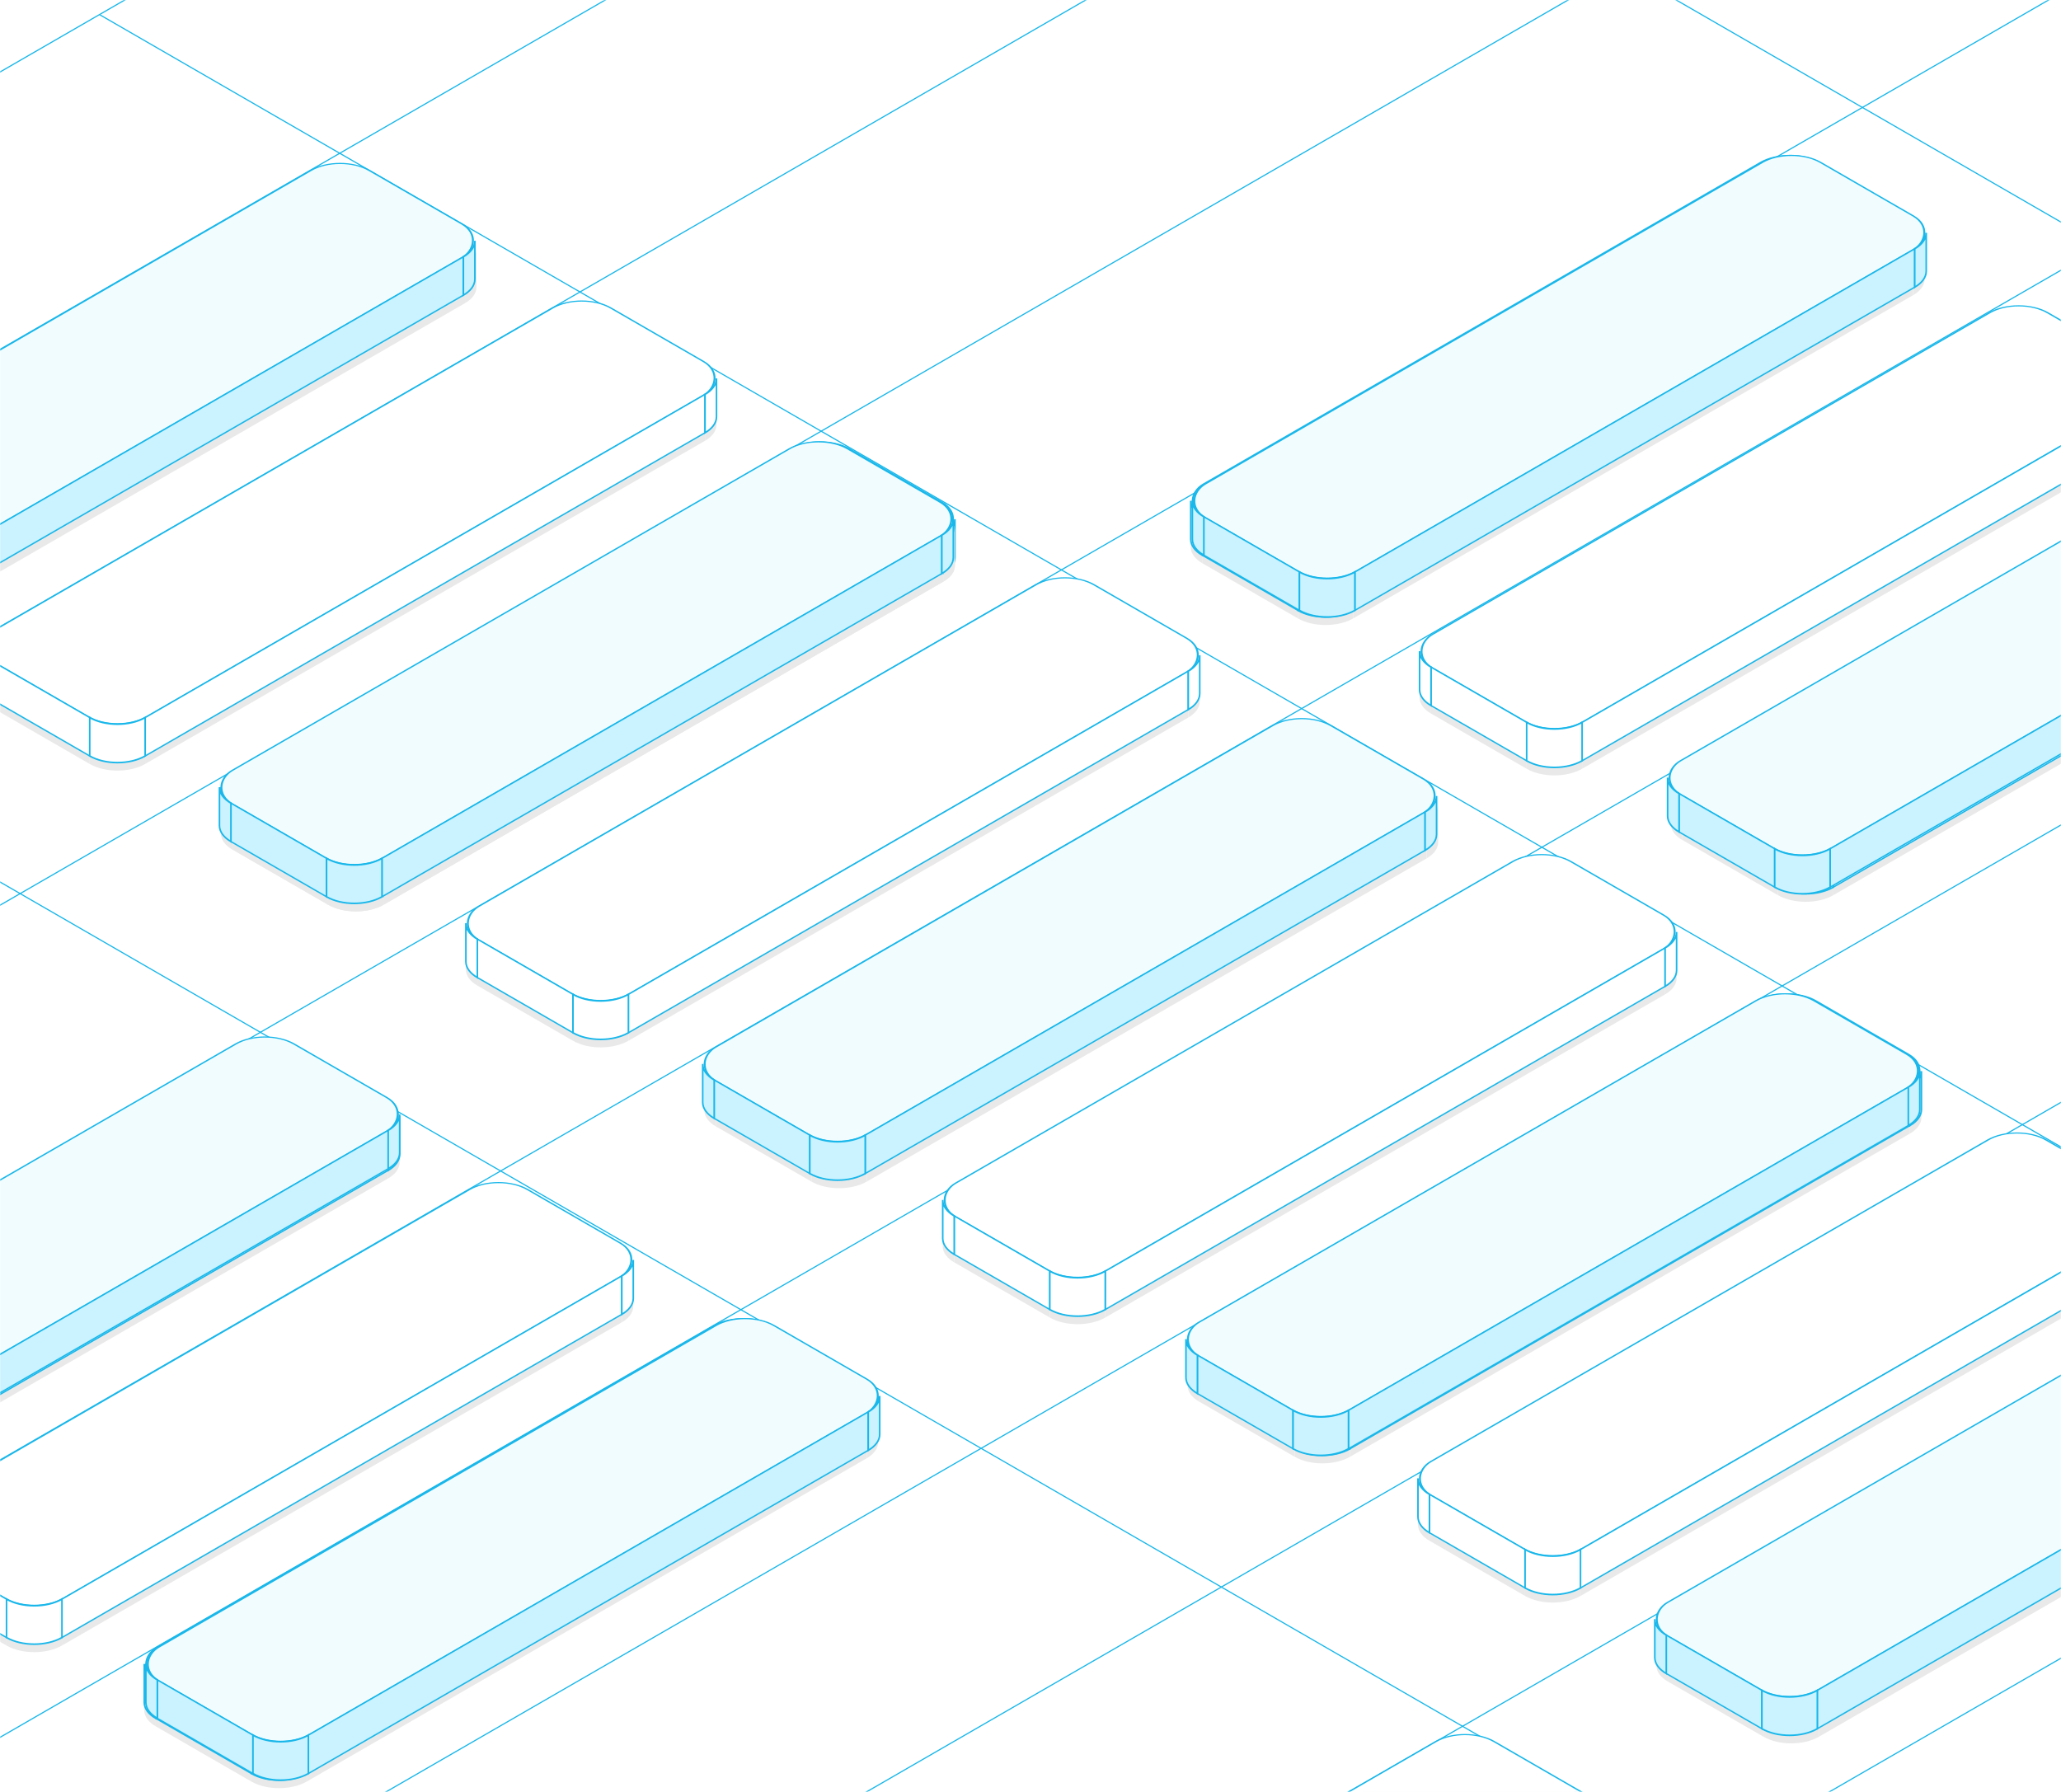 <svg width="1288" height="1120" viewBox="0 0 1288 1120" fill="none" xmlns="http://www.w3.org/2000/svg">
<rect width="1288" height="1120" fill="white"/>
<mask id="mask0_72_3782" style="mask-type:alpha" maskUnits="userSpaceOnUse" x="0" y="0" width="1288" height="1120">
<rect width="1288" height="1120" fill="#979797"/>
</mask>
<g mask="url(#mask0_72_3782)">
<g style="mix-blend-mode:darken" opacity="0.3">
<line y1="-0.5" x2="4428" y2="-0.5" transform="matrix(0.866 -0.5 0.866 0.5 -3695.59 988)" stroke="#19B7EA"/>
<line y1="-0.5" x2="4428" y2="-0.5" transform="matrix(0.866 -0.5 0.866 0.5 -3475.62 1115)" stroke="#19B7EA"/>
</g>
<line y1="-0.418" x2="1908.37" y2="-0.418" transform="matrix(0.866 0.5 -0.866 0.5 -939 587.57)" stroke="#19B7EA" stroke-width="0.836"/>
<line y1="-0.418" x2="1908.37" y2="-0.418" transform="matrix(0.866 0.5 -0.866 0.5 -438.408 298.555)" stroke="#19B7EA" stroke-width="0.836"/>
<line y1="-0.418" x2="1908.37" y2="-0.418" transform="matrix(0.866 0.5 -0.866 0.5 62.178 9.539)" stroke="#19B7EA" stroke-width="0.836"/>
<line y1="-0.418" x2="1908.37" y2="-0.418" transform="matrix(0.866 0.5 -0.866 0.5 562.768 -279.476)" stroke="#19B7EA" stroke-width="0.836"/>
<line y1="-0.418" x2="1908.37" y2="-0.418" transform="matrix(0.866 0.5 -0.866 0.5 1063.36 -568.491)" stroke="#19B7EA" stroke-width="0.836"/>
<line y1="-0.418" x2="2601.14" y2="-0.418" transform="matrix(0.866 -0.5 0.866 0.5 -939 587.57)" stroke="#19B7EA" stroke-width="0.836"/>
<line y1="-0.418" x2="2601.14" y2="-0.418" transform="matrix(0.866 -0.5 0.866 0.5 -788.861 674.251)" stroke="#19B7EA" stroke-width="0.836"/>
<line y1="-0.418" x2="2601.14" y2="-0.418" transform="matrix(0.866 -0.5 0.866 0.5 -638.723 760.934)" stroke="#19B7EA" stroke-width="0.836"/>
<line y1="-0.418" x2="2601.14" y2="-0.418" transform="matrix(0.866 -0.5 0.866 0.5 -487.994 847.957)" stroke="#19B7EA" stroke-width="0.836"/>
<line y1="-0.418" x2="2601.14" y2="-0.418" transform="matrix(0.866 -0.5 0.866 0.5 -337.855 934.639)" stroke="#19B7EA" stroke-width="0.836"/>
<line y1="-0.418" x2="2601.14" y2="-0.418" transform="matrix(0.866 -0.5 0.866 0.5 -187.719 1021.32)" stroke="#19B7EA" stroke-width="0.836"/>
<line y1="-0.418" x2="2601.14" y2="-0.418" transform="matrix(0.866 -0.5 0.866 0.5 -37.576 1108)" stroke="#19B7EA" stroke-width="0.836"/>
<line y1="-0.418" x2="2601.14" y2="-0.418" transform="matrix(0.866 -0.5 0.866 0.5 112.555 1194.69)" stroke="#19B7EA" stroke-width="0.836"/>
<line y1="-0.418" x2="2601.14" y2="-0.418" transform="matrix(0.866 -0.5 0.866 0.5 262.693 1281.37)" stroke="#19B7EA" stroke-width="0.836"/>
<line y1="-0.418" x2="2601.14" y2="-0.418" transform="matrix(0.866 -0.5 0.866 0.5 413.424 1368.39)" stroke="#19B7EA" stroke-width="0.836"/>
<line y1="-0.418" x2="2601.14" y2="-0.418" transform="matrix(0.866 -0.5 0.866 0.5 563.562 1455.07)" stroke="#19B7EA" stroke-width="0.836"/>
<line y1="-0.418" x2="2601.14" y2="-0.418" transform="matrix(0.866 -0.5 0.866 0.5 713.699 1541.76)" stroke="#19B7EA" stroke-width="0.836"/>
<rect width="109" height="444" rx="21" transform="matrix(0.866 0.5 -0.866 0.5 814.516 448)" fill="#E9E9E9"/>
<rect width="69" height="24" transform="matrix(0.866 0.5 0 1 447.32 680)" fill="#E9E9E9"/>
<rect width="404" height="24" transform="matrix(0.866 -0.5 0 1 541.717 714.5)" fill="#E9E9E9"/>
<path d="M440.146 670C440.146 673.905 442.888 677.441 447.321 680V704C442.888 701.441 440.146 697.905 440.146 694V670Z" fill="#E9E9E9"/>
<path d="M507.076 714.5C516.642 720.023 532.151 720.023 541.717 714.5V738.5C532.151 744.023 516.642 744.023 507.076 738.5V714.5Z" fill="#E9E9E9"/>
<path d="M898.766 502.5C898.766 506.405 896.025 509.941 891.592 512.5V536.5C896.025 533.941 898.766 530.405 898.766 526.5V502.5Z" fill="#E9E9E9"/>
<path d="M553.887 663.387L542.108 670.188L521.004 658.003L532.36 651.447C533.671 650.69 534.984 650.161 536.302 649.862C537.62 649.563 538.914 649.493 540.188 649.657C541.458 649.82 542.65 650.222 543.764 650.866C545.002 651.58 545.706 652.388 545.869 653.286C546.036 654.185 545.433 655.138 544.068 656.145L544.286 656.272C546.232 655.392 548.088 654.968 549.846 655.006C551.604 655.043 553.183 655.461 554.569 656.262C555.765 656.953 556.554 657.698 556.93 658.5C557.306 659.303 557.245 660.115 556.735 660.938C556.229 661.768 555.278 662.584 553.887 663.387ZM527.3 657.898L533.097 661.245L540.757 656.823C541.91 656.158 542.529 655.528 542.62 654.928C542.712 654.327 542.266 653.746 541.276 653.174C540.29 652.605 539.287 652.34 538.268 652.381C537.253 652.424 536.176 652.77 535.044 653.423L527.296 657.896L527.3 657.898ZM535.899 662.863L542.294 666.555L550.469 661.835C551.68 661.136 552.33 660.465 552.409 659.824C552.488 659.183 551.961 658.535 550.83 657.882C549.716 657.239 548.618 656.948 547.528 657.006C546.442 657.066 545.289 657.446 544.078 658.145L535.903 662.865L535.899 662.863Z" fill="#E9E9E9"/>
<path d="M567.251 656.034C565.696 656.932 564.097 657.436 562.457 657.549C560.813 657.66 559.35 657.347 558.071 656.608C557.25 656.134 556.762 655.625 556.599 655.076C556.436 654.527 556.56 653.951 556.971 653.351C557.382 652.751 558.019 652.127 558.884 651.484L565.24 646.905L567.258 648.069L561.778 652.072C561.035 652.62 560.588 653.092 560.437 653.484C560.286 653.876 560.514 654.245 561.125 654.598C561.756 654.962 562.44 655.105 563.177 655.032C563.918 654.957 564.75 654.653 565.68 654.116C566.832 653.451 567.677 652.787 568.218 652.122C568.759 651.457 568.947 650.796 568.785 650.141C568.619 649.484 568.021 648.863 566.989 648.267L567.474 648.059L570.057 649.55L569.638 649.792C570.56 650.789 570.816 651.832 570.423 652.921C570.022 654.006 568.965 655.045 567.251 656.034ZM576.747 650.19L573.751 651.92L569.72 649.592L569.411 649.661L564.056 646.569C562.756 645.819 561.547 645.464 560.44 645.512C559.333 645.56 558.047 646.003 556.597 646.84C555.206 647.643 554.418 648.389 554.234 649.076C554.05 649.763 554.536 650.44 555.691 651.107L555.819 651.181L552.58 653.051L552.452 652.978C551.256 652.287 550.493 651.498 550.164 650.606C549.839 649.717 549.968 648.785 550.563 647.813C551.158 646.84 552.252 645.894 553.849 644.973C555.441 644.053 557.025 643.458 558.604 643.189C560.18 642.923 561.697 642.923 563.157 643.195C564.617 643.467 565.978 643.968 567.237 644.694L576.751 650.187L576.747 650.19Z" fill="#E9E9E9"/>
<path d="M582.923 646.623L579.655 648.51L558.551 636.326L561.819 634.438L582.923 646.623Z" fill="#E9E9E9"/>
<path d="M590.682 642.506C589.128 643.404 587.528 643.908 585.889 644.021C584.245 644.131 582.781 643.819 581.502 643.08C580.681 642.606 580.193 642.097 580.03 641.548C579.867 640.999 579.991 640.422 580.403 639.823C580.814 639.223 581.45 638.599 582.315 637.956L588.672 633.376L590.689 634.541L585.21 638.543C584.466 639.092 584.019 639.564 583.869 639.956C583.718 640.348 583.946 640.717 584.556 641.069C585.188 641.434 585.872 641.577 586.609 641.504C587.35 641.429 588.181 641.125 589.112 640.588C590.264 639.923 591.108 639.259 591.65 638.594C592.191 637.929 592.378 637.268 592.217 636.613C592.051 635.956 591.452 635.335 590.421 634.739L590.906 634.531L593.489 636.022L593.065 636.266C593.988 637.263 594.244 638.306 593.851 639.395C593.458 640.475 592.4 641.514 590.682 642.506ZM600.183 636.659L597.186 638.389L593.155 636.062L592.847 636.13L587.491 633.038C586.192 632.288 584.982 631.933 583.876 631.981C582.769 632.03 581.483 632.472 580.033 633.309C578.642 634.113 577.854 634.858 577.67 635.545C577.486 636.233 577.972 636.91 579.127 637.577L579.255 637.651L576.016 639.521L575.888 639.447C574.692 638.756 573.929 637.967 573.6 637.076C573.275 636.187 573.404 635.255 573.999 634.282C574.594 633.31 575.688 632.364 577.285 631.442C578.877 630.523 580.461 629.927 582.04 629.659C583.615 629.392 585.133 629.393 586.593 629.665C588.053 629.937 589.414 630.437 590.672 631.164L600.187 636.657L600.183 636.659Z" fill="#E9E9E9"/>
<path d="M606.36 633.092L603.092 634.98L587.438 625.942L590.434 624.212L595.348 627.049L595.778 626.982L606.36 633.092ZM618.802 625.91L615.533 627.797L607.03 622.887C605.561 622.039 604.12 621.599 602.711 621.565C601.302 621.53 599.807 621.969 598.232 622.878C596.597 623.822 595.828 624.771 595.923 625.721C596.019 626.672 596.916 627.64 598.616 628.621L598.075 628.972L594.838 627.277L595.504 626.892C594.781 626.291 594.278 625.618 593.985 624.878C593.691 624.137 593.739 623.371 594.119 622.58C594.5 621.788 595.334 621.026 596.607 620.291C597.999 619.488 599.452 618.987 600.973 618.79C602.493 618.594 603.968 618.647 605.411 618.957C606.85 619.265 608.182 619.768 609.403 620.474L618.81 625.905L618.802 625.91Z" fill="#E9E9E9"/>
<path d="M629.621 620.025C627.965 620.981 626.181 621.615 624.269 621.934C622.356 622.252 620.448 622.248 618.539 621.93C616.635 621.61 614.885 620.991 613.288 620.069C611.65 619.124 610.562 618.104 610.019 617.011C609.477 615.919 609.483 614.82 610.03 613.713C610.581 612.609 611.68 611.579 613.336 610.623C614.848 609.75 616.466 609.13 618.179 608.77C619.893 608.409 621.583 608.315 623.231 608.488C624.883 608.663 626.37 609.129 627.694 609.894L628.008 610.075L624.769 611.945L624.579 611.835C623.362 611.133 622.052 610.841 620.645 610.962C619.238 611.084 617.797 611.568 616.322 612.42C614.625 613.399 613.809 614.361 613.871 615.306C613.934 616.252 614.815 617.216 616.514 618.197C618.194 619.166 619.854 619.67 621.492 619.706C623.13 619.742 624.795 619.271 626.492 618.292C627.967 617.44 628.81 616.61 629.02 615.798C629.231 614.986 628.725 614.229 627.508 613.527L627.29 613.4L630.529 611.53L630.875 611.73C632.179 612.483 632.983 613.339 633.294 614.298C633.605 615.257 633.447 616.234 632.822 617.224C632.206 618.218 631.137 619.149 629.621 620.025Z" fill="#E9E9E9"/>
<path d="M647.423 609.746C645.789 610.69 644.042 611.336 642.179 611.683C640.316 612.03 638.44 612.045 636.544 611.734C634.653 611.421 632.844 610.769 631.12 609.773C629.482 608.828 628.394 607.808 627.851 606.715C627.309 605.623 627.307 604.528 627.833 603.434C628.363 602.342 629.445 601.321 631.08 600.378C632.634 599.48 634.289 598.858 636.048 598.51C637.808 598.161 639.567 598.117 641.327 598.373C643.082 598.632 644.762 599.22 646.359 600.141C646.631 600.299 646.879 600.456 647.101 600.604C647.324 600.756 647.529 600.909 647.719 601.067L633.974 609.002L632.085 607.911L643.679 601.217L643.996 602.377C643.807 602.244 643.613 602.122 643.411 602.005C643.213 601.891 643.007 601.772 642.796 601.65C641.348 600.814 639.873 600.422 638.375 600.477C636.874 600.529 635.316 601.024 633.703 601.955C631.905 602.993 631.052 603.981 631.148 604.922C631.243 605.862 632.095 606.8 633.713 607.733L634.53 608.205C636.168 609.151 637.799 609.652 639.428 609.703C641.057 609.758 642.777 609.26 644.596 608.21C646.171 607.301 647.051 606.497 647.231 605.798C647.411 605.099 647.041 604.483 646.116 603.95L645.865 603.804L649.133 601.917L649.418 602.082C650.532 602.725 651.187 603.481 651.379 604.351C651.571 605.222 651.335 606.121 650.669 607.052C650 607.987 648.919 608.882 647.423 609.746Z" fill="#E9E9E9"/>
<path d="M659.464 602.433L655.831 604.531L643.778 587.121L648.379 584.464L678.534 591.423L674.838 593.557L653.487 588.609L649.314 587.564L649.071 587.704L650.881 590.114L659.464 602.433ZM668.366 590.967L654.831 598.781L651.774 597.016L665.308 589.202L668.366 590.967Z" fill="#E9E9E9"/>
<path d="M683.324 588.657L680.055 590.544L658.951 578.36L662.22 576.473L683.324 588.657Z" fill="#E9E9E9"/>
<path d="M694.797 582.033L691.528 583.92L670.424 571.736L673.936 569.709L695.365 571.591L701.937 572.342L702.18 572.201L698.217 570.087L685.744 562.886L689.013 560.999L710.117 573.184L706.605 575.211L685.146 573.379L678.885 572.702L678.642 572.842L682.419 574.882L694.801 582.031L694.797 582.033Z" fill="#E9E9E9"/>
<path d="M721.027 567.251C719.393 568.194 717.646 568.841 715.783 569.188C713.919 569.534 712.044 569.55 710.148 569.239C708.256 568.926 706.448 568.274 704.723 567.278C703.085 566.333 701.997 565.312 701.455 564.22C700.912 563.128 700.91 562.033 701.436 560.939C701.967 559.846 703.049 558.826 704.683 557.883C706.238 556.985 707.893 556.363 709.652 556.014C711.411 555.666 713.171 555.622 714.93 555.878C716.685 556.137 718.366 556.724 719.962 557.646C720.235 557.803 720.482 557.961 720.705 558.109C720.927 558.261 721.133 558.414 721.322 558.572L707.578 566.507L705.688 565.416L717.283 558.722L717.6 559.882C717.41 559.749 717.216 559.627 717.014 559.51C716.816 559.396 716.61 559.277 716.4 559.155C714.951 558.319 713.476 557.927 711.979 557.982C710.477 558.034 708.92 558.529 707.306 559.46C705.509 560.498 704.656 561.486 704.751 562.427C704.847 563.367 705.699 564.304 707.316 565.238L708.133 565.71C709.771 566.656 711.403 567.157 713.032 567.207C714.661 567.263 716.381 566.765 718.199 565.715C719.775 564.806 720.655 564.002 720.834 563.303C721.014 562.603 720.644 561.988 719.72 561.455L719.468 561.309L722.737 559.422L723.021 559.587C724.135 560.23 724.791 560.985 724.983 561.856C725.175 562.727 724.938 563.625 724.273 564.557C723.603 565.492 722.523 566.387 721.027 567.251Z" fill="#E9E9E9"/>
<path d="M727.998 548.06L716.764 554.546L713.929 552.91L725.163 546.424L727.998 548.06ZM740.817 555.461L737.364 557.455C735.751 558.386 734.064 558.888 732.305 558.956C730.549 559.027 728.722 558.514 726.833 557.423L713.036 549.457L716.275 547.587L729.882 555.443C730.848 556 731.717 556.246 732.483 556.176C733.254 556.107 734.102 555.804 735.028 555.269L737.752 553.696L740.813 555.464L740.817 555.461Z" fill="#E9E9E9"/>
<path d="M750.082 550.113L746.026 552.455L725.859 546.023L729.249 544.066L740.647 547.743L745.373 549.668L745.616 549.528L742.391 546.374L736.972 539.612L741.15 537.2L752.896 540.309L758.359 542.171L758.602 542.031L755.267 539.302L748.898 532.722L752.229 530.798L763.311 542.475L759.255 544.817L746.946 541.523L741.953 539.971L741.71 540.111L744.398 542.994L750.082 550.113Z" fill="#E9E9E9"/>
<path d="M777.56 534.612C775.905 535.568 774.105 536.212 772.163 536.547C770.22 536.882 768.283 536.896 766.358 536.588C764.432 536.279 762.674 535.665 761.077 534.744C759.439 533.798 758.359 532.773 757.838 531.669C757.316 530.564 757.348 529.45 757.924 528.327C758.504 527.205 759.62 526.166 761.276 525.21C762.973 524.23 764.786 523.579 766.72 523.248C768.653 522.918 770.579 522.907 772.491 523.208C774.404 523.509 776.179 524.133 777.817 525.078C779.414 526 780.477 527.016 781.011 528.127C781.545 529.239 781.522 530.353 780.958 531.469C780.386 532.586 779.253 533.635 777.56 534.612ZM774.536 532.866C776.372 531.806 777.258 530.789 777.197 529.82C777.135 528.85 776.27 527.887 774.612 526.929C772.953 525.972 771.276 525.468 769.576 525.42C767.876 525.373 766.11 525.877 764.271 526.939C762.457 527.987 761.586 529.004 761.673 529.983C761.76 530.962 762.628 531.933 764.287 532.89C765.945 533.848 767.614 534.347 769.294 534.383C770.973 534.423 772.718 533.916 774.536 532.866Z" fill="#E9E9E9"/>
<path d="M791.263 526.339L787.995 528.226L772.341 519.188L775.337 517.458L779.776 520.021L780.206 519.955L791.263 526.339ZM782.475 521.265L781.75 521.683L779.105 520.156L779.771 519.772C779.052 519.191 778.561 518.584 778.303 517.947C778.046 517.309 778.075 516.668 778.392 516.023C778.708 515.379 779.381 514.761 780.412 514.166C781.565 513.501 782.755 513.104 783.983 512.976C785.211 512.848 786.416 512.929 787.585 513.222C788.758 513.516 789.837 513.946 790.823 514.515L792.869 515.697L789.63 517.567L788.244 516.767C787.109 516.112 786.037 515.773 785.031 515.749C784.021 515.727 782.953 516.039 781.821 516.692C780.53 517.437 779.967 518.186 780.136 518.937C780.309 519.69 781.089 520.464 782.475 521.265Z" fill="#E9E9E9"/>
<path d="M806.613 517.476L803.344 519.363L782.24 507.179L785.509 505.292L806.613 517.476ZM819.209 510.204L815.362 512.425L804.517 511.302L798.764 514.623L795.706 512.858L801.46 509.537L799.767 503.348L803.58 501.147L805.449 508.763L819.209 510.204Z" fill="#E9E9E9"/>
<rect width="109" height="444" rx="21" transform="matrix(0.866 0.5 -0.866 0.5 813.516 443)" fill="#F1FCFF" stroke="#19B7EA"/>
<rect width="69" height="24" transform="matrix(0.866 0.5 0 1 446.32 675)" fill="#CAF2FF" stroke="#19B7EA"/>
<rect width="404" height="24" transform="matrix(0.866 -0.5 0 1 540.717 709.5)" fill="#CAF2FF" stroke="#19B7EA"/>
<path d="M439.146 665C439.146 668.905 441.888 672.441 446.321 675V699C441.888 696.441 439.146 692.905 439.146 689V665Z" fill="#CAF2FF" stroke="#19B7EA"/>
<path d="M506.076 709.5C515.642 715.023 531.151 715.023 540.717 709.5V733.5C531.151 739.023 515.642 739.023 506.076 733.5V709.5Z" fill="#CAF2FF" stroke="#19B7EA"/>
<path d="M897.766 497.5C897.766 501.405 895.025 504.941 890.592 507.5V531.5C895.025 528.941 897.766 525.405 897.766 521.5V497.5Z" fill="#CAF2FF" stroke="#19B7EA"/>
<rect width="109" height="444" rx="21" transform="matrix(0.866 0.5 -0.866 0.5 213.516 101)" fill="#E9E9E9"/>
<rect width="404" height="24" transform="matrix(0.866 -0.5 0 1 -59.283 367.5)" fill="#E9E9E9"/>
<path d="M297.766 155.5C297.766 159.405 295.025 162.941 290.592 165.5V189.5C295.025 186.941 297.766 183.405 297.766 179.5V155.5Z" fill="#E9E9E9"/>
<path d="M5.36 286.092L2.092 287.98L-13.562 278.942L-10.566 277.212L-5.652 280.049L-5.222 279.982L5.36 286.092ZM17.802 278.91L14.533 280.797L6.03 275.887C4.561 275.039 3.12 274.599 1.711 274.565C0.302 274.53 -1.193 274.969 -2.768 275.878C-4.403 276.822 -5.172 277.771 -5.077 278.721C-4.981 279.672 -4.084 280.64 -2.384 281.621L-2.925 281.972L-6.162 280.277L-5.496 279.892C-6.219 279.291 -6.722 278.618 -7.015 277.878C-7.309 277.137 -7.261 276.371 -6.881 275.58C-6.5 274.788 -5.666 274.026 -4.393 273.291C-3.001 272.488 -1.548 271.987 -0.027 271.79C1.493 271.594 2.968 271.647 4.411 271.957C5.85 272.265 7.182 272.768 8.403 273.474L17.81 278.905L17.802 278.91Z" fill="#E9E9E9"/>
<path d="M28.62 273.025C26.965 273.981 25.181 274.615 23.269 274.933C21.356 275.252 19.448 275.248 17.539 274.93C15.635 274.61 13.884 273.991 12.288 273.069C10.65 272.124 9.562 271.103 9.019 270.011C8.477 268.919 8.483 267.82 9.03 266.713C9.581 265.609 10.68 264.579 12.335 263.623C13.848 262.75 15.466 262.13 17.179 261.77C18.893 261.409 20.582 261.315 22.231 261.488C23.883 261.663 25.37 262.129 26.694 262.894L27.008 263.075L23.769 264.945L23.579 264.835C22.362 264.133 21.052 263.841 19.645 263.962C18.238 264.084 16.797 264.568 15.322 265.42C13.625 266.399 12.809 267.361 12.871 268.306C12.934 269.252 13.815 270.215 15.514 271.197C17.194 272.166 18.854 272.67 20.492 272.706C22.13 272.742 23.795 272.271 25.492 271.291C26.967 270.44 27.81 269.61 28.02 268.798C28.231 267.986 27.725 267.229 26.508 266.527L26.29 266.4L29.529 264.53L29.875 264.73C31.179 265.483 31.983 266.339 32.294 267.298C32.605 268.257 32.447 269.234 31.822 270.224C31.206 271.218 30.137 272.149 28.62 273.025Z" fill="#E9E9E9"/>
<path d="M46.423 262.746C44.789 263.69 43.042 264.336 41.179 264.683C39.316 265.03 37.441 265.045 35.544 264.734C33.653 264.421 31.845 263.769 30.12 262.773C28.482 261.828 27.394 260.808 26.851 259.715C26.309 258.623 26.307 257.528 26.833 256.434C27.363 255.342 28.445 254.321 30.08 253.378C31.634 252.48 33.289 251.858 35.048 251.51C36.808 251.161 38.567 251.117 40.327 251.373C42.082 251.632 43.762 252.22 45.359 253.141C45.631 253.299 45.879 253.456 46.101 253.604C46.324 253.756 46.529 253.909 46.718 254.067L32.974 262.002L31.084 260.911L42.679 254.217L42.996 255.377C42.807 255.244 42.613 255.122 42.411 255.005C42.213 254.891 42.007 254.772 41.796 254.65C40.348 253.814 38.873 253.422 37.375 253.477C35.874 253.529 34.316 254.024 32.703 254.955C30.905 255.993 30.052 256.981 30.148 257.922C30.243 258.862 31.095 259.8 32.713 260.733L33.53 261.205C35.168 262.151 36.799 262.652 38.428 262.703C40.057 262.758 41.777 262.26 43.596 261.21C45.171 260.301 46.051 259.497 46.231 258.798C46.411 258.099 46.041 257.483 45.117 256.95L44.865 256.804L48.133 254.917L48.418 255.082C49.532 255.725 50.187 256.481 50.379 257.351C50.571 258.222 50.335 259.121 49.669 260.052C49 260.987 47.919 261.882 46.423 262.746Z" fill="#E9E9E9"/>
<path d="M58.464 255.433L54.831 257.531L42.778 240.121L47.379 237.464L77.534 244.423L73.838 246.557L52.487 241.609L48.314 240.564L48.071 240.704L49.881 243.113L58.464 255.433ZM67.366 243.967L53.831 251.781L50.774 250.016L64.308 242.202L67.366 243.967Z" fill="#E9E9E9"/>
<path d="M82.324 241.657L79.055 243.544L57.951 231.36L61.22 229.473L82.324 241.657Z" fill="#E9E9E9"/>
<path d="M93.797 235.033L90.528 236.92L69.424 224.736L72.936 222.709L94.365 224.591L100.937 225.342L101.18 225.201L97.217 223.087L84.744 215.886L88.013 213.999L109.117 226.184L105.605 228.211L84.146 226.379L77.885 225.702L77.642 225.842L81.419 227.882L93.801 235.031L93.797 235.033Z" fill="#E9E9E9"/>
<path d="M120.027 220.251C118.393 221.194 116.646 221.841 114.783 222.188C112.919 222.534 111.044 222.55 109.148 222.239C107.256 221.926 105.448 221.274 103.723 220.278C102.085 219.333 100.997 218.312 100.455 217.22C99.912 216.128 99.91 215.033 100.436 213.939C100.967 212.846 102.049 211.826 103.683 210.883C105.238 209.985 106.893 209.363 108.652 209.014C110.411 208.666 112.171 208.622 113.93 208.878C115.685 209.137 117.366 209.724 118.962 210.646C119.235 210.803 119.482 210.961 119.705 211.109C119.927 211.261 120.133 211.414 120.322 211.572L106.578 219.507L104.688 218.416L116.283 211.722L116.6 212.882C116.41 212.749 116.216 212.627 116.014 212.51C115.816 212.396 115.61 212.277 115.4 212.155C113.951 211.319 112.476 210.927 110.979 210.982C109.477 211.034 107.92 211.529 106.306 212.46C104.509 213.498 103.656 214.486 103.751 215.427C103.847 216.367 104.699 217.304 106.316 218.238L107.133 218.71C108.771 219.656 110.403 220.157 112.032 220.207C113.661 220.263 115.381 219.765 117.199 218.715C118.775 217.806 119.655 217.002 119.834 216.303C120.014 215.603 119.644 214.988 118.72 214.455L118.468 214.309L121.737 212.422L122.021 212.587C123.135 213.23 123.791 213.985 123.983 214.856C124.175 215.727 123.938 216.625 123.273 217.557C122.603 218.492 121.523 219.387 120.027 220.251Z" fill="#E9E9E9"/>
<path d="M126.998 201.06L115.764 207.546L112.929 205.91L124.163 199.424L126.998 201.06ZM139.817 208.461L136.364 210.455C134.751 211.386 133.064 211.888 131.305 211.956C129.549 212.027 127.722 211.514 125.833 210.423L112.036 202.457L115.275 200.587L128.882 208.443C129.848 209 130.717 209.246 131.483 209.176C132.254 209.107 133.102 208.804 134.028 208.269L136.752 206.696L139.813 208.464L139.817 208.461Z" fill="#E9E9E9"/>
<path d="M149.082 203.113L145.026 205.455L124.859 199.023L128.249 197.066L139.647 200.743L144.373 202.668L144.616 202.528L141.391 199.374L135.972 192.612L140.15 190.2L151.896 193.309L157.359 195.171L157.602 195.031L154.267 192.302L147.898 185.722L151.229 183.798L162.311 195.475L158.255 197.817L145.946 194.523L140.953 192.971L140.71 193.111L143.398 195.994L149.082 203.113Z" fill="#E9E9E9"/>
<path d="M176.56 187.612C174.905 188.568 173.105 189.212 171.163 189.547C169.22 189.882 167.283 189.896 165.358 189.588C163.432 189.279 161.674 188.665 160.077 187.744C158.439 186.798 157.359 185.773 156.838 184.669C156.316 183.564 156.348 182.45 156.924 181.327C157.504 180.205 158.62 179.166 160.276 178.21C161.973 177.23 163.786 176.579 165.72 176.248C167.653 175.918 169.579 175.907 171.491 176.208C173.404 176.509 175.179 177.133 176.817 178.078C178.414 179 179.477 180.016 180.011 181.127C180.545 182.239 180.522 183.353 179.958 184.469C179.386 185.586 178.253 186.635 176.56 187.612ZM173.536 185.866C175.372 184.806 176.258 183.789 176.197 182.82C176.135 181.85 175.27 180.887 173.612 179.929C171.953 178.972 170.276 178.468 168.576 178.42C166.876 178.373 165.11 178.877 163.271 179.939C161.457 180.987 160.586 182.004 160.673 182.983C160.76 183.962 161.628 184.933 163.287 185.89C164.945 186.848 166.614 187.347 168.294 187.383C169.973 187.423 171.718 186.916 173.536 185.866Z" fill="#E9E9E9"/>
<path d="M190.263 179.339L186.995 181.226L171.341 172.188L174.337 170.458L178.776 173.021L179.206 172.955L190.263 179.339ZM181.475 174.265L180.75 174.683L178.105 173.156L178.771 172.772C178.052 172.191 177.561 171.584 177.303 170.947C177.046 170.309 177.075 169.668 177.392 169.023C177.708 168.379 178.381 167.761 179.412 167.166C180.565 166.501 181.755 166.104 182.983 165.976C184.211 165.848 185.416 165.929 186.585 166.222C187.758 166.516 188.837 166.946 189.823 167.515L191.869 168.697L188.63 170.567L187.244 169.767C186.109 169.112 185.037 168.773 184.031 168.749C183.021 168.727 181.953 169.039 180.821 169.692C179.53 170.437 178.967 171.186 179.136 171.937C179.309 172.69 180.089 173.464 181.475 174.265Z" fill="#E9E9E9"/>
<path d="M205.613 170.476L202.344 172.363L181.24 160.179L184.509 158.292L205.613 170.476ZM218.209 163.204L214.362 165.425L203.517 164.302L197.764 167.623L194.706 165.858L200.46 162.537L198.767 156.348L202.58 154.147L204.449 161.763L218.209 163.204Z" fill="#E9E9E9"/>
<rect width="109" height="444" rx="21" transform="matrix(0.866 0.5 -0.866 0.5 212.516 96)" fill="#F1FCFF" stroke="#19B7EA"/>
<rect width="404" height="24" transform="matrix(0.866 -0.5 0 1 -60.283 362.5)" fill="#CAF2FF" stroke="#19B7EA"/>
<path d="M296.766 150.5C296.766 154.405 294.025 157.941 289.592 160.5V184.5C294.025 181.941 296.766 178.405 296.766 174.5V150.5Z" fill="#CAF2FF" stroke="#19B7EA"/>
<rect width="109" height="444" rx="21" transform="matrix(0.866 0.5 -0.866 0.5 1409.52 795)" fill="#E9E9E9"/>
<rect width="69" height="24" transform="matrix(0.866 0.5 0 1 1042.32 1027)" fill="#E9E9E9"/>
<rect width="404" height="24" transform="matrix(0.866 -0.5 0 1 1136.72 1061.5)" fill="#E9E9E9"/>
<path d="M1035.15 1017C1035.15 1020.91 1037.89 1024.44 1042.32 1027V1051C1037.89 1048.44 1035.15 1044.91 1035.15 1041V1017Z" fill="#E9E9E9"/>
<path d="M1102.08 1061.5C1111.64 1067.02 1127.15 1067.02 1136.72 1061.5V1085.5C1127.15 1091.02 1111.64 1091.02 1102.08 1085.5V1061.5Z" fill="#E9E9E9"/>
<path d="M1148.89 1010.39L1137.11 1017.19L1116 1005L1127.36 998.447C1128.67 997.69 1129.98 997.161 1131.3 996.862C1132.62 996.563 1133.91 996.493 1135.19 996.657C1136.46 996.82 1137.65 997.222 1138.76 997.866C1140 998.58 1140.71 999.388 1140.87 1000.29C1141.04 1001.18 1140.43 1002.14 1139.07 1003.15L1139.29 1003.27C1141.23 1002.39 1143.09 1001.97 1144.85 1002.01C1146.6 1002.04 1148.18 1002.46 1149.57 1003.26C1150.77 1003.95 1151.55 1004.7 1151.93 1005.5C1152.31 1006.3 1152.24 1007.11 1151.73 1007.94C1151.23 1008.77 1150.28 1009.58 1148.89 1010.39ZM1122.3 1004.9L1128.1 1008.25L1135.76 1003.82C1136.91 1003.16 1137.53 1002.53 1137.62 1001.93C1137.71 1001.33 1137.27 1000.75 1136.28 1000.17C1135.29 999.605 1134.29 999.34 1133.27 999.381C1132.25 999.424 1131.18 999.77 1130.04 1000.42L1122.3 1004.9L1122.3 1004.9ZM1130.9 1009.86L1137.29 1013.55L1145.47 1008.83C1146.68 1008.14 1147.33 1007.47 1147.41 1006.82C1147.49 1006.18 1146.96 1005.53 1145.83 1004.88C1144.72 1004.24 1143.62 1003.95 1142.53 1004.01C1141.44 1004.07 1140.29 1004.45 1139.08 1005.15L1130.9 1009.87L1130.9 1009.86Z" fill="#E9E9E9"/>
<path d="M1162.25 1003.03C1160.7 1003.93 1159.1 1004.44 1157.46 1004.55C1155.81 1004.66 1154.35 1004.35 1153.07 1003.61C1152.25 1003.13 1151.76 1002.63 1151.6 1002.08C1151.44 1001.53 1151.56 1000.95 1151.97 1000.35C1152.38 999.751 1153.02 999.127 1153.88 998.484L1160.24 993.905L1162.26 995.069L1156.78 999.072C1156.03 999.62 1155.59 1000.09 1155.44 1000.48C1155.29 1000.88 1155.51 1001.25 1156.12 1001.6C1156.76 1001.96 1157.44 1002.11 1158.18 1002.03C1158.92 1001.96 1159.75 1001.65 1160.68 1001.12C1161.83 1000.45 1162.68 999.787 1163.22 999.122C1163.76 998.457 1163.95 997.796 1163.79 997.141C1163.62 996.484 1163.02 995.863 1161.99 995.267L1162.47 995.059L1165.06 996.55L1164.64 996.792C1165.56 997.789 1165.82 998.832 1165.42 999.921C1165.02 1001.01 1163.96 1002.04 1162.25 1003.03ZM1171.75 997.19L1168.75 998.92L1164.72 996.592L1164.41 996.661L1159.06 993.569C1157.76 992.819 1156.55 992.464 1155.44 992.512C1154.33 992.56 1153.05 993.003 1151.6 993.84C1150.21 994.643 1149.42 995.389 1149.23 996.076C1149.05 996.763 1149.54 997.44 1150.69 998.107L1150.82 998.181L1147.58 1000.05L1147.45 999.978C1146.26 999.287 1145.49 998.498 1145.16 997.606C1144.84 996.717 1144.97 995.785 1145.56 994.813C1146.16 993.84 1147.25 992.894 1148.85 991.973C1150.44 991.053 1152.02 990.458 1153.6 990.189C1155.18 989.923 1156.7 989.923 1158.16 990.195C1159.62 990.467 1160.98 990.968 1162.24 991.694L1171.75 997.187L1171.75 997.19Z" fill="#E9E9E9"/>
<path d="M1177.92 993.623L1174.65 995.51L1153.55 983.326L1156.82 981.438L1177.92 993.623Z" fill="#E9E9E9"/>
<path d="M1185.68 989.506C1184.13 990.404 1182.53 990.908 1180.89 991.021C1179.24 991.131 1177.78 990.819 1176.5 990.08C1175.68 989.606 1175.19 989.097 1175.03 988.548C1174.87 987.999 1174.99 987.422 1175.4 986.823C1175.81 986.223 1176.45 985.599 1177.32 984.956L1183.67 980.376L1185.69 981.541L1180.21 985.543C1179.47 986.092 1179.02 986.564 1178.87 986.956C1178.72 987.348 1178.95 987.717 1179.56 988.069C1180.19 988.434 1180.87 988.577 1181.61 988.504C1182.35 988.429 1183.18 988.125 1184.11 987.588C1185.26 986.923 1186.11 986.259 1186.65 985.594C1187.19 984.929 1187.38 984.268 1187.22 983.613C1187.05 982.956 1186.45 982.335 1185.42 981.739L1185.91 981.531L1188.49 983.022L1188.07 983.266C1188.99 984.263 1189.24 985.306 1188.85 986.395C1188.46 987.475 1187.4 988.514 1185.68 989.506ZM1195.18 983.659L1192.19 985.389L1188.16 983.062L1187.85 983.13L1182.49 980.038C1181.19 979.288 1179.98 978.933 1178.88 978.981C1177.77 979.03 1176.48 979.472 1175.03 980.309C1173.64 981.113 1172.85 981.858 1172.67 982.545C1172.49 983.233 1172.97 983.91 1174.13 984.577L1174.26 984.651L1171.02 986.521L1170.89 986.447C1169.69 985.756 1168.93 984.967 1168.6 984.076C1168.27 983.187 1168.4 982.255 1169 981.282C1169.59 980.31 1170.69 979.364 1172.28 978.442C1173.88 977.523 1175.46 976.927 1177.04 976.659C1178.62 976.392 1180.13 976.393 1181.59 976.665C1183.05 976.937 1184.41 977.437 1185.67 978.164L1195.19 983.657L1195.18 983.659Z" fill="#E9E9E9"/>
<path d="M1201.36 980.092L1198.09 981.98L1182.44 972.942L1185.43 971.212L1190.35 974.049L1190.78 973.982L1201.36 980.092ZM1213.8 972.91L1210.53 974.797L1202.03 969.887C1200.56 969.039 1199.12 968.599 1197.71 968.565C1196.3 968.53 1194.81 968.969 1193.23 969.878C1191.6 970.822 1190.83 971.771 1190.92 972.721C1191.02 973.672 1191.92 974.64 1193.62 975.621L1193.08 975.972L1189.84 974.277L1190.5 973.892C1189.78 973.291 1189.28 972.618 1188.98 971.878C1188.69 971.137 1188.74 970.371 1189.12 969.58C1189.5 968.788 1190.33 968.026 1191.61 967.291C1193 966.488 1194.45 965.987 1195.97 965.79C1197.49 965.594 1198.97 965.647 1200.41 965.957C1201.85 966.265 1203.18 966.768 1204.4 967.474L1213.81 972.905L1213.8 972.91Z" fill="#E9E9E9"/>
<path d="M1224.62 967.025C1222.97 967.981 1221.18 968.615 1219.27 968.934C1217.36 969.252 1215.45 969.248 1213.54 968.93C1211.64 968.61 1209.88 967.991 1208.29 967.069C1206.65 966.124 1205.56 965.104 1205.02 964.011C1204.48 962.919 1204.48 961.82 1205.03 960.713C1205.58 959.609 1206.68 958.579 1208.34 957.623C1209.85 956.75 1211.47 956.13 1213.18 955.77C1214.89 955.409 1216.58 955.315 1218.23 955.488C1219.88 955.663 1221.37 956.129 1222.69 956.894L1223.01 957.075L1219.77 958.945L1219.58 958.835C1218.36 958.133 1217.05 957.841 1215.64 957.962C1214.24 958.084 1212.8 958.568 1211.32 959.42C1209.62 960.399 1208.81 961.361 1208.87 962.306C1208.93 963.252 1209.81 964.216 1211.51 965.197C1213.19 966.166 1214.85 966.67 1216.49 966.706C1218.13 966.742 1219.8 966.271 1221.49 965.292C1222.97 964.44 1223.81 963.61 1224.02 962.798C1224.23 961.986 1223.73 961.229 1222.51 960.527L1222.29 960.4L1225.53 958.53L1225.88 958.73C1227.18 959.483 1227.98 960.339 1228.29 961.298C1228.61 962.257 1228.45 963.234 1227.82 964.224C1227.21 965.218 1226.14 966.149 1224.62 967.025Z" fill="#E9E9E9"/>
<path d="M1242.42 956.746C1240.79 957.69 1239.04 958.336 1237.18 958.683C1235.32 959.03 1233.44 959.045 1231.54 958.734C1229.65 958.421 1227.84 957.769 1226.12 956.773C1224.48 955.828 1223.39 954.808 1222.85 953.715C1222.31 952.623 1222.31 951.528 1222.83 950.434C1223.36 949.342 1224.45 948.321 1226.08 947.378C1227.63 946.48 1229.29 945.858 1231.05 945.51C1232.81 945.161 1234.57 945.117 1236.33 945.373C1238.08 945.632 1239.76 946.22 1241.36 947.141C1241.63 947.299 1241.88 947.456 1242.1 947.604C1242.32 947.756 1242.53 947.909 1242.72 948.067L1228.97 956.002L1227.08 954.911L1238.68 948.217L1239 949.377C1238.81 949.244 1238.61 949.122 1238.41 949.005C1238.21 948.891 1238.01 948.772 1237.8 948.65C1236.35 947.814 1234.87 947.422 1233.38 947.477C1231.87 947.529 1230.32 948.024 1228.7 948.955C1226.91 949.993 1226.05 950.981 1226.15 951.922C1226.24 952.862 1227.1 953.8 1228.71 954.733L1229.53 955.205C1231.17 956.151 1232.8 956.652 1234.43 956.703C1236.06 956.758 1237.78 956.26 1239.6 955.21C1241.17 954.301 1242.05 953.497 1242.23 952.798C1242.41 952.099 1242.04 951.483 1241.12 950.95L1240.86 950.804L1244.13 948.917L1244.42 949.082C1245.53 949.725 1246.19 950.481 1246.38 951.351C1246.57 952.222 1246.33 953.121 1245.67 954.052C1245 954.987 1243.92 955.882 1242.42 956.746Z" fill="#E9E9E9"/>
<path d="M1254.46 949.433L1250.83 951.531L1238.78 934.121L1243.38 931.464L1273.53 938.423L1269.84 940.557L1248.49 935.609L1244.31 934.564L1244.07 934.704L1245.88 937.114L1254.46 949.433ZM1263.37 937.967L1249.83 945.781L1246.77 944.016L1260.31 936.202L1263.37 937.967Z" fill="#E9E9E9"/>
<path d="M1278.32 935.657L1275.06 937.544L1253.95 925.36L1257.22 923.473L1278.32 935.657Z" fill="#E9E9E9"/>
<path d="M1289.8 929.033L1286.53 930.92L1265.42 918.736L1268.94 916.709L1290.37 918.591L1296.94 919.342L1297.18 919.201L1293.22 917.087L1280.74 909.886L1284.01 907.999L1305.12 920.184L1301.61 922.211L1280.15 920.379L1273.88 919.702L1273.64 919.842L1277.42 921.882L1289.8 929.031L1289.8 929.033Z" fill="#E9E9E9"/>
<rect width="109" height="444" rx="21" transform="matrix(0.866 0.5 -0.866 0.5 1408.52 790)" fill="#F1FCFF" stroke="#19B7EA"/>
<rect width="69" height="24" transform="matrix(0.866 0.5 0 1 1041.32 1022)" fill="#CAF2FF" stroke="#19B7EA"/>
<rect width="404" height="24" transform="matrix(0.866 -0.5 0 1 1135.72 1056.5)" fill="#CAF2FF" stroke="#19B7EA"/>
<path d="M1034.15 1012C1034.15 1015.91 1036.89 1019.44 1041.32 1022V1046C1036.89 1043.44 1034.15 1039.91 1034.15 1036V1012Z" fill="#CAF2FF" stroke="#19B7EA"/>
<path d="M1101.08 1056.5C1110.64 1062.02 1126.15 1062.02 1135.72 1056.5V1080.5C1126.15 1086.02 1110.64 1086.02 1101.08 1080.5V1056.5Z" fill="#CAF2FF" stroke="#19B7EA"/>
<rect width="109" height="444" rx="21" transform="matrix(0.866 0.5 -0.866 0.5 665.516 360)" fill="#E9E9E9"/>
<rect width="69" height="24" transform="matrix(0.866 0.5 0 1 298.32 592)" fill="#E9E9E9"/>
<rect width="404" height="24" transform="matrix(0.866 -0.5 0 1 392.717 626.5)" fill="#E9E9E9"/>
<path d="M291.146 582C291.146 585.905 293.888 589.441 298.321 592V616C293.888 613.441 291.146 609.905 291.146 606V582Z" fill="#E9E9E9"/>
<path d="M358.076 626.5C367.642 632.023 383.151 632.023 392.717 626.5V650.5C383.151 656.023 367.642 656.023 358.076 650.5V626.5Z" fill="#E9E9E9"/>
<path d="M749.766 414.5C749.766 418.405 747.025 421.941 742.592 424.5V448.5C747.025 445.941 749.766 442.405 749.766 438.5V414.5Z" fill="#E9E9E9"/>
<rect width="109" height="444" rx="21" transform="matrix(0.866 0.5 -0.866 0.5 665.516 355)" fill="white" stroke="#19B7EA"/>
<rect width="69" height="24" transform="matrix(0.866 0.5 0 1 298.32 587)" fill="white" stroke="#19B7EA"/>
<rect width="404" height="24" transform="matrix(0.866 -0.5 0 1 392.717 621.5)" fill="white" stroke="#19B7EA"/>
<path d="M291.146 577C291.146 580.905 293.888 584.441 298.321 587V611C293.888 608.441 291.146 604.905 291.146 601V577Z" fill="white" stroke="#19B7EA"/>
<path d="M358.076 621.5C367.642 627.023 383.151 627.023 392.717 621.5V645.5C383.151 651.023 367.642 651.023 358.076 645.5V621.5Z" fill="white" stroke="#19B7EA"/>
<path d="M749.766 409.5C749.766 413.405 747.025 416.941 742.592 419.5V443.5C747.025 440.941 749.766 437.405 749.766 433.5V409.5Z" fill="white" stroke="#19B7EA"/>
<rect width="109" height="444" rx="21" transform="matrix(0.866 0.5 -0.866 0.5 363.516 187)" fill="#E9E9E9"/>
<rect width="69" height="24" transform="matrix(0.866 0.5 0 1 -3.68 419)" fill="#E9E9E9"/>
<rect width="404" height="24" transform="matrix(0.866 -0.5 0 1 90.717 453.5)" fill="#E9E9E9"/>
<path d="M56.076 453.5C65.642 459.023 81.151 459.023 90.717 453.5V477.5C81.151 483.023 65.642 483.023 56.076 477.5V453.5Z" fill="#E9E9E9"/>
<path d="M447.766 241.5C447.766 245.405 445.025 248.941 440.592 251.5V275.5C445.025 272.941 447.766 269.405 447.766 265.5V241.5Z" fill="#E9E9E9"/>
<rect width="109" height="444" rx="21" transform="matrix(0.866 0.5 -0.866 0.5 363.516 182)" fill="white" stroke="#19B7EA"/>
<rect width="69" height="24" transform="matrix(0.866 0.5 0 1 -3.68 414)" fill="white" stroke="#19B7EA"/>
<rect width="404" height="24" transform="matrix(0.866 -0.5 0 1 90.717 448.5)" fill="white" stroke="#19B7EA"/>
<path d="M56.076 448.5C65.642 454.023 81.151 454.023 90.717 448.5V472.5C81.151 478.023 65.642 478.023 56.076 472.5V448.5Z" fill="white" stroke="#19B7EA"/>
<path d="M447.766 236.5C447.766 240.405 445.025 243.941 440.592 246.5V270.5C445.025 267.941 447.766 264.405 447.766 260.5V236.5Z" fill="white" stroke="#19B7EA"/>
<rect width="109" height="444" rx="21" transform="matrix(0.866 0.5 -0.866 0.5 1260.52 707)" fill="#E9E9E9"/>
<rect width="69" height="24" transform="matrix(0.866 0.5 0 1 893.32 939)" fill="#E9E9E9"/>
<rect width="404" height="24" transform="matrix(0.866 -0.5 0 1 987.717 973.5)" fill="#E9E9E9"/>
<path d="M886.146 929C886.146 932.905 888.888 936.441 893.321 939V963C888.888 960.441 886.146 956.905 886.146 953V929Z" fill="#E9E9E9"/>
<path d="M953.076 973.5C962.642 979.023 978.151 979.023 987.717 973.5V997.5C978.151 1003.02 962.642 1003.02 953.076 997.5V973.5Z" fill="#E9E9E9"/>
<rect width="109" height="444" rx="21" transform="matrix(0.866 0.5 -0.866 0.5 1260.52 702)" fill="white" stroke="#19B7EA"/>
<rect width="69" height="24" transform="matrix(0.866 0.5 0 1 893.32 934)" fill="white" stroke="#19B7EA"/>
<rect width="404" height="24" transform="matrix(0.866 -0.5 0 1 987.717 968.5)" fill="white" stroke="#19B7EA"/>
<path d="M886.146 924C886.146 927.905 888.888 931.441 893.321 934V958C888.888 955.441 886.146 951.905 886.146 948V924Z" fill="white" stroke="#19B7EA"/>
<path d="M953.076 968.5C962.642 974.023 978.151 974.023 987.717 968.5V992.5C978.151 998.023 962.642 998.023 953.076 992.5V968.5Z" fill="white" stroke="#19B7EA"/>
<rect width="109" height="444" rx="21" transform="matrix(0.866 0.5 -0.866 0.5 1118.52 96)" fill="#E9E9E9"/>
<rect width="69" height="24" transform="matrix(0.866 0.5 0 1 751.32 328)" fill="#E9E9E9"/>
<rect width="404" height="24" transform="matrix(0.866 -0.5 0 1 845.717 362.5)" fill="#E9E9E9"/>
<path d="M744.146 318C744.146 321.905 746.888 325.441 751.321 328V352C746.888 349.441 744.146 345.905 744.146 342V318Z" fill="#E9E9E9"/>
<path d="M811.076 362.5C820.642 368.023 836.151 368.023 845.717 362.5V386.5C836.151 392.023 820.642 392.023 811.076 386.5V362.5Z" fill="#E9E9E9"/>
<path d="M1202.77 150.5C1202.77 154.405 1200.02 157.941 1195.59 160.5V184.5C1200.02 181.941 1202.77 178.405 1202.77 174.5V150.5Z" fill="#E9E9E9"/>
<rect width="109" height="444" rx="21" transform="matrix(0.866 0.5 -0.866 0.5 1118.52 91)" fill="white" stroke="#19B7EA"/>
<rect width="69" height="24" transform="matrix(0.866 0.5 0 1 751.32 323)" fill="white" stroke="#19B7EA"/>
<rect width="404" height="24" transform="matrix(0.866 -0.5 0 1 845.717 357.5)" fill="white" stroke="#19B7EA"/>
<path d="M744.146 313C744.146 316.905 746.888 320.441 751.321 323V347C746.888 344.441 744.146 340.905 744.146 337V313Z" fill="white" stroke="#19B7EA"/>
<path d="M811.076 357.5C820.642 363.023 836.151 363.023 845.717 357.5V381.5C836.151 387.023 820.642 387.023 811.076 381.5V357.5Z" fill="white" stroke="#19B7EA"/>
<path d="M1202.77 145.5C1202.77 149.405 1200.02 152.941 1195.59 155.5V179.5C1200.02 176.941 1202.77 173.405 1202.77 169.5V145.5Z" fill="white" stroke="#19B7EA"/>
<rect width="109" height="444" rx="21" transform="matrix(0.866 0.5 -0.866 0.5 464.516 823)" fill="#E9E9E9"/>
<rect width="69" height="24" transform="matrix(0.866 0.5 0 1 97.32 1055)" fill="#E9E9E9"/>
<rect width="404" height="24" transform="matrix(0.866 -0.5 0 1 191.717 1089.5)" fill="#E9E9E9"/>
<path d="M90.147 1045C90.147 1048.91 92.888 1052.44 97.321 1055V1079C92.888 1076.44 90.147 1072.91 90.147 1069V1045Z" fill="#E9E9E9"/>
<path d="M157.076 1089.5C166.642 1095.02 182.151 1095.02 191.717 1089.5V1113.5C182.151 1119.02 166.642 1119.02 157.076 1113.5V1089.5Z" fill="#E9E9E9"/>
<path d="M548.766 877.5C548.766 881.405 546.025 884.941 541.592 887.5V911.5C546.025 908.941 548.766 905.405 548.766 901.5V877.5Z" fill="#E9E9E9"/>
<rect width="109" height="444" rx="21" transform="matrix(0.866 0.5 -0.866 0.5 464.516 818)" fill="white" stroke="#19B7EA"/>
<rect width="69" height="24" transform="matrix(0.866 0.5 0 1 97.32 1050)" fill="white" stroke="#19B7EA"/>
<rect width="404" height="24" transform="matrix(0.866 -0.5 0 1 191.717 1084.5)" fill="white" stroke="#19B7EA"/>
<path d="M90.147 1040C90.147 1043.91 92.888 1047.44 97.321 1050V1074C92.888 1071.44 90.147 1067.91 90.147 1064V1040Z" fill="white" stroke="#19B7EA"/>
<path d="M157.076 1084.5C166.642 1090.02 182.151 1090.02 191.717 1084.5V1108.5C182.151 1114.02 166.642 1114.02 157.076 1108.5V1084.5Z" fill="white" stroke="#19B7EA"/>
<path d="M548.766 872.5C548.766 876.405 546.025 879.941 541.592 882.5V906.5C546.025 903.941 548.766 900.405 548.766 896.5V872.5Z" fill="white" stroke="#19B7EA"/>
<rect width="109" height="444" rx="21" transform="matrix(0.866 0.5 -0.866 0.5 1418.52 269)" fill="#E9E9E9"/>
<rect width="69" height="24" transform="matrix(0.866 0.5 0 1 1051.32 501)" fill="#E9E9E9"/>
<rect width="404" height="24" transform="matrix(0.866 -0.5 0 1 1145.72 535.5)" fill="#E9E9E9"/>
<path d="M1044.15 491C1044.15 494.905 1046.89 498.441 1051.32 501V525C1046.89 522.441 1044.15 518.905 1044.15 515V491Z" fill="#E9E9E9"/>
<path d="M1111.08 535.5C1120.64 541.023 1136.15 541.023 1145.72 535.5V559.5C1136.15 565.023 1120.64 565.023 1111.08 559.5V535.5Z" fill="#E9E9E9"/>
<rect width="109" height="444" rx="21" transform="matrix(0.866 0.5 -0.866 0.5 1418.52 264)" fill="white" stroke="#19B7EA"/>
<rect width="69" height="24" transform="matrix(0.866 0.5 0 1 1051.32 496)" fill="white" stroke="#19B7EA"/>
<rect width="404" height="24" transform="matrix(0.866 -0.5 0 1 1145.72 530.5)" fill="white" stroke="#19B7EA"/>
<path d="M1044.15 486C1044.15 489.905 1046.89 493.441 1051.32 496V520C1046.89 517.441 1044.15 513.905 1044.15 510V486Z" fill="white" stroke="#19B7EA"/>
<path d="M1111.08 530.5C1120.64 536.023 1136.15 536.023 1145.72 530.5V554.5C1136.15 560.023 1120.64 560.023 1111.08 554.5V530.5Z" fill="white" stroke="#19B7EA"/>
<rect width="109" height="444" rx="21" transform="matrix(0.866 0.5 -0.866 0.5 1116.52 620)" fill="#E9E9E9"/>
<rect width="69" height="24" transform="matrix(0.866 0.5 0 1 749.32 852)" fill="#E9E9E9"/>
<rect width="404" height="24" transform="matrix(0.866 -0.5 0 1 843.717 886.5)" fill="#E9E9E9"/>
<path d="M742.146 842C742.146 845.905 744.888 849.441 749.321 852V876C744.888 873.441 742.146 869.905 742.146 866V842Z" fill="#E9E9E9"/>
<path d="M809.076 886.5C818.642 892.023 834.151 892.023 843.717 886.5V910.5C834.151 916.023 818.642 916.023 809.076 910.5V886.5Z" fill="#E9E9E9"/>
<path d="M1200.77 674.5C1200.77 678.405 1198.02 681.941 1193.59 684.5V708.5C1198.02 705.941 1200.77 702.405 1200.77 698.5V674.5Z" fill="#E9E9E9"/>
<rect width="109" height="444" rx="21" transform="matrix(0.866 0.5 -0.866 0.5 1116.52 615)" fill="white" stroke="#19B7EA"/>
<rect width="69" height="24" transform="matrix(0.866 0.5 0 1 749.32 847)" fill="white" stroke="#19B7EA"/>
<rect width="404" height="24" transform="matrix(0.866 -0.5 0 1 843.717 881.5)" fill="white" stroke="#19B7EA"/>
<path d="M742.146 837C742.146 840.905 744.888 844.441 749.321 847V871C744.888 868.441 742.146 864.905 742.146 861V837Z" fill="white" stroke="#19B7EA"/>
<path d="M809.076 881.5C818.642 887.023 834.151 887.023 843.717 881.5V905.5C834.151 911.023 818.642 911.023 809.076 905.5V881.5Z" fill="white" stroke="#19B7EA"/>
<path d="M1200.77 669.5C1200.77 673.405 1198.02 676.941 1193.59 679.5V703.5C1198.02 700.941 1200.77 697.405 1200.77 693.5V669.5Z" fill="white" stroke="#19B7EA"/>
<rect width="109" height="444" rx="21" transform="matrix(0.866 0.5 -0.866 0.5 915.516 1083)" fill="#E9E9E9"/>
<rect width="109" height="444" rx="21" transform="matrix(0.866 0.5 -0.866 0.5 915.516 1078)" fill="white" stroke="#19B7EA"/>
<rect width="109" height="444" rx="21" transform="matrix(0.866 0.5 -0.866 0.5 512.516 275)" fill="#E9E9E9"/>
<rect width="69" height="24" transform="matrix(0.866 0.5 0 1 145.32 507)" fill="#E9E9E9"/>
<rect width="404" height="24" transform="matrix(0.866 -0.5 0 1 239.717 541.5)" fill="#E9E9E9"/>
<path d="M138.146 497C138.146 500.905 140.888 504.441 145.321 507V531C140.888 528.441 138.146 524.905 138.146 521V497Z" fill="#E9E9E9"/>
<path d="M205.076 541.5C214.642 547.023 230.151 547.023 239.717 541.5V565.5C230.151 571.023 214.642 571.023 205.076 565.5V541.5Z" fill="#E9E9E9"/>
<path d="M596.766 329.5C596.766 333.405 594.025 336.941 589.592 339.5V363.5C594.025 360.941 596.766 357.405 596.766 353.5V329.5Z" fill="#E9E9E9"/>
<rect width="109" height="444" rx="21" transform="matrix(0.866 0.5 -0.866 0.5 512.516 270)" fill="white" stroke="#19B7EA"/>
<rect width="69" height="24" transform="matrix(0.866 0.5 0 1 145.32 502)" fill="white" stroke="#19B7EA"/>
<rect width="404" height="24" transform="matrix(0.866 -0.5 0 1 239.717 536.5)" fill="white" stroke="#19B7EA"/>
<path d="M138.146 492C138.146 495.905 140.888 499.441 145.321 502V526C140.888 523.441 138.146 519.905 138.146 516V492Z" fill="white" stroke="#19B7EA"/>
<path d="M205.076 536.5C214.642 542.023 230.151 542.023 239.717 536.5V560.5C230.151 566.023 214.642 566.023 205.076 560.5V536.5Z" fill="white" stroke="#19B7EA"/>
<path d="M596.766 324.5C596.766 328.405 594.025 331.941 589.592 334.5V358.5C594.025 355.941 596.766 352.405 596.766 348.5V324.5Z" fill="white" stroke="#19B7EA"/>
<rect width="109" height="444" rx="21" transform="matrix(0.866 0.5 -0.866 0.5 963.516 533)" fill="#E9E9E9"/>
<rect width="69" height="24" transform="matrix(0.866 0.5 0 1 596.32 765)" fill="#E9E9E9"/>
<rect width="404" height="24" transform="matrix(0.866 -0.5 0 1 690.717 799.5)" fill="#E9E9E9"/>
<path d="M589.146 755C589.146 758.905 591.888 762.441 596.321 765V789C591.888 786.441 589.146 782.905 589.146 779V755Z" fill="#E9E9E9"/>
<path d="M656.076 799.5C665.642 805.023 681.151 805.023 690.717 799.5V823.5C681.151 829.023 665.642 829.023 656.076 823.5V799.5Z" fill="#E9E9E9"/>
<path d="M1047.77 587.5C1047.77 591.405 1045.02 594.941 1040.59 597.5V621.5C1045.02 618.941 1047.77 615.405 1047.77 611.5V587.5Z" fill="#E9E9E9"/>
<rect width="109" height="444" rx="21" transform="matrix(0.866 0.5 -0.866 0.5 963.516 528)" fill="white" stroke="#19B7EA"/>
<rect width="69" height="24" transform="matrix(0.866 0.5 0 1 596.32 760)" fill="white" stroke="#19B7EA"/>
<rect width="404" height="24" transform="matrix(0.866 -0.5 0 1 690.717 794.5)" fill="white" stroke="#19B7EA"/>
<path d="M589.146 750C589.146 753.905 591.888 757.441 596.321 760V784C591.888 781.441 589.146 777.905 589.146 774V750Z" fill="white" stroke="#19B7EA"/>
<path d="M656.076 794.5C665.642 800.023 681.151 800.023 690.717 794.5V818.5C681.151 824.023 665.642 824.023 656.076 818.5V794.5Z" fill="white" stroke="#19B7EA"/>
<path d="M1047.77 582.5C1047.77 586.405 1045.02 589.941 1040.59 592.5V616.5C1045.02 613.941 1047.77 610.405 1047.77 606.5V582.5Z" fill="white" stroke="#19B7EA"/>
<rect width="109" height="444" rx="21" transform="matrix(0.866 0.5 -0.866 0.5 1261.52 190)" fill="#E9E9E9"/>
<rect width="69" height="24" transform="matrix(0.866 0.5 0 1 894.32 422)" fill="#E9E9E9"/>
<rect width="404" height="24" transform="matrix(0.866 -0.5 0 1 988.717 456.5)" fill="#E9E9E9"/>
<path d="M887.146 412C887.146 415.905 889.888 419.441 894.321 422V446C889.888 443.441 887.146 439.905 887.146 436V412Z" fill="#E9E9E9"/>
<path d="M954.076 456.5C963.642 462.023 979.151 462.023 988.717 456.5V480.5C979.151 486.023 963.642 486.023 954.076 480.5V456.5Z" fill="#E9E9E9"/>
<rect width="109" height="444" rx="21" transform="matrix(0.866 0.5 -0.866 0.5 1261.52 185)" fill="white" stroke="#19B7EA"/>
<rect width="69" height="24" transform="matrix(0.866 0.5 0 1 894.32 417)" fill="white" stroke="#19B7EA"/>
<rect width="404" height="24" transform="matrix(0.866 -0.5 0 1 988.717 451.5)" fill="white" stroke="#19B7EA"/>
<path d="M887.146 407C887.146 410.905 889.888 414.441 894.321 417V441C889.888 438.441 887.146 434.905 887.146 431V407Z" fill="white" stroke="#19B7EA"/>
<path d="M954.076 451.5C963.642 457.023 979.151 457.023 988.717 451.5V475.5C979.151 481.023 963.642 481.023 954.076 475.5V451.5Z" fill="white" stroke="#19B7EA"/>
<rect width="109" height="444" rx="21" transform="matrix(0.866 0.5 -0.866 0.5 311.516 738)" fill="#E9E9E9"/>
<rect width="69" height="24" transform="matrix(0.866 0.5 0 1 -55.68 970)" fill="#E9E9E9"/>
<rect width="404" height="24" transform="matrix(0.866 -0.5 0 1 38.717 1004.5)" fill="#E9E9E9"/>
<path d="M4.076 1004.5C13.642 1010.02 29.151 1010.02 38.717 1004.5V1028.5C29.151 1034.02 13.642 1034.02 4.076 1028.5V1004.5Z" fill="#E9E9E9"/>
<path d="M395.766 792.5C395.766 796.405 393.025 799.941 388.592 802.5V826.5C393.025 823.941 395.766 820.405 395.766 816.5V792.5Z" fill="#E9E9E9"/>
<rect width="109" height="444" rx="21" transform="matrix(0.866 0.5 -0.866 0.5 311.516 733)" fill="white" stroke="#19B7EA"/>
<rect width="69" height="24" transform="matrix(0.866 0.5 0 1 -55.68 965)" fill="white" stroke="#19B7EA"/>
<rect width="404" height="24" transform="matrix(0.866 -0.5 0 1 38.717 999.5)" fill="white" stroke="#19B7EA"/>
<path d="M4.076 999.5C13.642 1005.02 29.151 1005.02 38.717 999.5V1023.5C29.151 1029.02 13.642 1029.02 4.076 1023.5V999.5Z" fill="white" stroke="#19B7EA"/>
<path d="M395.766 787.5C395.766 791.405 393.025 794.941 388.592 797.5V821.5C393.025 818.941 395.766 815.405 395.766 811.5V787.5Z" fill="white" stroke="#19B7EA"/>
<rect width="109" height="444" rx="21" transform="matrix(0.866 0.5 -0.866 0.5 165.516 648)" fill="#E9E9E9"/>
<rect width="404" height="24" transform="matrix(0.866 -0.5 0 1 -107.283 914.5)" fill="#E9E9E9"/>
<path d="M249.766 702.5C249.766 706.405 247.025 709.941 242.592 712.5V736.5C247.025 733.941 249.766 730.405 249.766 726.5V702.5Z" fill="#E9E9E9"/>
<rect width="109" height="444" rx="21" transform="matrix(0.866 0.5 -0.866 0.5 165.516 643)" fill="white" stroke="#19B7EA"/>
<rect width="404" height="24" transform="matrix(0.866 -0.5 0 1 -107.283 909.5)" fill="white" stroke="#19B7EA"/>
<path d="M249.766 697.5C249.766 701.405 247.025 704.941 242.592 707.5V731.5C247.025 728.941 249.766 725.405 249.766 721.5V697.5Z" fill="white" stroke="#19B7EA"/>
<rect width="109" height="444" rx="21" transform="matrix(0.866 0.5 -0.866 0.5 512.516 275)" fill="#E9E9E9"/>
<rect width="69" height="24" transform="matrix(0.866 0.5 0 1 145.32 507)" fill="#E9E9E9"/>
<rect width="404" height="24" transform="matrix(0.866 -0.5 0 1 239.717 541.5)" fill="#E9E9E9"/>
<path d="M138.146 497C138.146 500.905 140.888 504.441 145.321 507V531C140.888 528.441 138.146 524.905 138.146 521V497Z" fill="#E9E9E9"/>
<path d="M205.076 541.5C214.642 547.023 230.151 547.023 239.717 541.5V565.5C230.151 571.023 214.642 571.023 205.076 565.5V541.5Z" fill="#E9E9E9"/>
<path d="M596.766 329.5C596.766 333.405 594.025 336.941 589.592 339.5V363.5C594.025 360.941 596.766 357.405 596.766 353.5V329.5Z" fill="#E9E9E9"/>
<path d="M251.887 490.387L240.108 497.188L219.004 485.003L230.36 478.447C231.671 477.69 232.984 477.161 234.302 476.862C235.62 476.563 236.914 476.493 238.188 476.657C239.458 476.82 240.65 477.222 241.764 477.866C243.002 478.58 243.706 479.389 243.869 480.286C244.036 481.185 243.433 482.138 242.068 483.146L242.286 483.272C244.232 482.392 246.088 481.968 247.846 482.006C249.604 482.044 251.183 482.461 252.569 483.262C253.765 483.953 254.554 484.698 254.93 485.501C255.306 486.303 255.245 487.115 254.735 487.938C254.229 488.768 253.278 489.584 251.887 490.387ZM225.3 484.899L231.097 488.245L238.757 483.823C239.91 483.158 240.529 482.528 240.62 481.928C240.712 481.327 240.266 480.746 239.276 480.174C238.29 479.605 237.287 479.34 236.268 479.381C235.253 479.424 234.176 479.77 233.044 480.423L225.296 484.896L225.3 484.899ZM233.899 489.863L240.294 493.555L248.469 488.835C249.68 488.136 250.33 487.466 250.409 486.824C250.488 486.183 249.961 485.535 248.83 484.882C247.716 484.239 246.618 483.949 245.528 484.006C244.442 484.066 243.289 484.446 242.078 485.145L233.903 489.865L233.899 489.863Z" fill="#E9E9E9"/>
<path d="M265.251 483.034C263.696 483.932 262.097 484.436 260.457 484.549C258.813 484.66 257.35 484.347 256.071 483.608C255.25 483.134 254.762 482.625 254.599 482.076C254.436 481.527 254.56 480.951 254.971 480.351C255.382 479.751 256.019 479.127 256.884 478.484L263.24 473.905L265.258 475.069L259.778 479.072C259.035 479.62 258.588 480.092 258.437 480.484C258.286 480.876 258.514 481.245 259.125 481.598C259.756 481.962 260.44 482.105 261.177 482.032C261.918 481.957 262.75 481.653 263.68 481.116C264.832 480.451 265.677 479.787 266.218 479.122C266.759 478.457 266.947 477.796 266.785 477.141C266.619 476.484 266.021 475.863 264.989 475.267L265.474 475.059L268.057 476.55L267.638 476.792C268.56 477.789 268.816 478.832 268.423 479.921C268.022 481.006 266.965 482.045 265.251 483.034ZM274.747 477.19L271.751 478.92L267.72 476.592L267.411 476.661L262.056 473.569C260.756 472.819 259.547 472.464 258.44 472.512C257.333 472.56 256.047 473.003 254.597 473.84C253.206 474.643 252.418 475.388 252.234 476.076C252.05 476.763 252.536 477.44 253.691 478.107L253.819 478.181L250.58 480.051L250.452 479.978C249.256 479.287 248.493 478.498 248.164 477.606C247.839 476.717 247.968 475.785 248.563 474.813C249.158 473.84 250.252 472.894 251.849 471.973C253.441 471.053 255.025 470.458 256.604 470.189C258.18 469.923 259.697 469.923 261.157 470.195C262.617 470.467 263.978 470.968 265.237 471.694L274.751 477.187L274.747 477.19Z" fill="#E9E9E9"/>
<path d="M280.923 473.623L277.655 475.51L256.551 463.326L259.819 461.438L280.923 473.623Z" fill="#E9E9E9"/>
<path d="M288.682 469.506C287.128 470.404 285.528 470.908 283.889 471.021C282.245 471.131 280.781 470.819 279.502 470.08C278.681 469.606 278.193 469.097 278.03 468.548C277.867 467.999 277.991 467.422 278.403 466.823C278.814 466.223 279.45 465.599 280.315 464.956L286.672 460.376L288.689 461.541L283.21 465.543C282.466 466.092 282.019 466.564 281.869 466.956C281.718 467.348 281.946 467.717 282.556 468.069C283.188 468.434 283.872 468.577 284.609 468.504C285.35 468.429 286.181 468.125 287.112 467.588C288.264 466.923 289.108 466.259 289.65 465.594C290.191 464.929 290.378 464.268 290.217 463.613C290.051 462.956 289.452 462.335 288.421 461.739L288.906 461.531L291.489 463.022L291.065 463.266C291.988 464.263 292.244 465.306 291.851 466.395C291.458 467.475 290.4 468.514 288.682 469.506ZM298.183 463.659L295.186 465.389L291.155 463.062L290.847 463.13L285.491 460.038C284.192 459.288 282.982 458.933 281.876 458.981C280.769 459.03 279.483 459.472 278.033 460.309C276.642 461.113 275.854 461.858 275.67 462.545C275.486 463.233 275.972 463.91 277.127 464.577L277.255 464.651L274.016 466.521L273.888 466.447C272.692 465.756 271.929 464.967 271.6 464.076C271.275 463.187 271.404 462.255 271.999 461.282C272.594 460.31 273.688 459.364 275.285 458.442C276.877 457.523 278.461 456.927 280.04 456.659C281.615 456.392 283.133 456.393 284.593 456.665C286.053 456.937 287.414 457.437 288.672 458.164L298.187 463.657L298.183 463.659Z" fill="#E9E9E9"/>
<path d="M304.36 460.092L301.092 461.98L285.438 452.942L288.434 451.212L293.348 454.049L293.778 453.982L304.36 460.092ZM316.802 452.91L313.533 454.797L305.03 449.887C303.561 449.039 302.12 448.599 300.711 448.565C299.302 448.53 297.807 448.969 296.232 449.878C294.597 450.822 293.828 451.771 293.923 452.721C294.019 453.672 294.916 454.64 296.616 455.621L296.075 455.972L292.838 454.277L293.504 453.892C292.781 453.291 292.278 452.618 291.985 451.878C291.691 451.137 291.739 450.371 292.119 449.58C292.5 448.788 293.334 448.026 294.607 447.291C295.999 446.488 297.452 445.987 298.973 445.79C300.493 445.594 301.968 445.647 303.411 445.957C304.85 446.265 306.182 446.768 307.403 447.474L316.81 452.905L316.802 452.91Z" fill="#E9E9E9"/>
<path d="M327.621 447.025C325.965 447.981 324.181 448.615 322.269 448.933C320.356 449.252 318.448 449.248 316.539 448.93C314.635 448.61 312.885 447.991 311.288 447.069C309.65 446.124 308.562 445.103 308.019 444.011C307.477 442.919 307.483 441.82 308.03 440.713C308.581 439.609 309.68 438.579 311.336 437.623C312.848 436.75 314.466 436.13 316.179 435.77C317.893 435.409 319.583 435.315 321.231 435.488C322.883 435.663 324.37 436.129 325.694 436.894L326.008 437.075L322.769 438.945L322.579 438.835C321.362 438.133 320.052 437.841 318.645 437.962C317.238 438.084 315.797 438.568 314.322 439.42C312.625 440.399 311.809 441.361 311.871 442.306C311.934 443.252 312.815 444.215 314.514 445.197C316.194 446.166 317.854 446.67 319.492 446.706C321.13 446.742 322.795 446.271 324.492 445.291C325.967 444.44 326.81 443.61 327.02 442.798C327.231 441.986 326.725 441.229 325.508 440.527L325.29 440.4L328.529 438.53L328.875 438.73C330.179 439.483 330.983 440.339 331.294 441.298C331.605 442.257 331.447 443.234 330.822 444.224C330.206 445.218 329.137 446.149 327.621 447.025Z" fill="#E9E9E9"/>
<path d="M345.423 436.746C343.789 437.69 342.042 438.336 340.179 438.683C338.316 439.03 336.44 439.045 334.544 438.734C332.653 438.421 330.844 437.769 329.12 436.773C327.482 435.828 326.394 434.808 325.851 433.715C325.309 432.623 325.307 431.528 325.833 430.434C326.363 429.342 327.445 428.321 329.08 427.378C330.634 426.48 332.289 425.858 334.048 425.51C335.808 425.161 337.567 425.117 339.327 425.373C341.082 425.632 342.762 426.22 344.359 427.141C344.631 427.299 344.879 427.456 345.101 427.604C345.324 427.756 345.529 427.909 345.719 428.067L331.974 436.002L330.085 434.911L341.679 428.217L341.996 429.377C341.807 429.244 341.613 429.122 341.411 429.005C341.213 428.891 341.007 428.772 340.796 428.65C339.348 427.814 337.873 427.422 336.375 427.477C334.874 427.529 333.316 428.024 331.703 428.955C329.905 429.993 329.052 430.981 329.148 431.922C329.243 432.862 330.095 433.8 331.713 434.733L332.53 435.205C334.168 436.151 335.799 436.652 337.428 436.703C339.057 436.758 340.777 436.26 342.596 435.21C344.171 434.301 345.051 433.497 345.231 432.798C345.411 432.099 345.041 431.483 344.116 430.95L343.865 430.804L347.133 428.917L347.418 429.082C348.532 429.725 349.187 430.481 349.379 431.351C349.571 432.222 349.335 433.121 348.669 434.052C348 434.987 346.919 435.882 345.423 436.746Z" fill="#E9E9E9"/>
<path d="M357.464 429.433L353.831 431.531L341.778 414.121L346.379 411.464L376.534 418.423L372.838 420.557L351.487 415.609L347.314 414.564L347.071 414.704L348.881 417.113L357.464 429.433ZM366.366 417.967L352.831 425.781L349.774 424.016L363.308 416.202L366.366 417.967Z" fill="#E9E9E9"/>
<path d="M381.324 415.657L378.055 417.544L356.951 405.36L360.22 403.473L381.324 415.657Z" fill="#E9E9E9"/>
<path d="M392.797 409.033L389.528 410.92L368.424 398.736L371.936 396.709L393.365 398.591L399.937 399.342L400.18 399.201L396.217 397.087L383.744 389.886L387.013 387.999L408.117 400.184L404.605 402.211L383.146 400.379L376.885 399.702L376.642 399.842L380.419 401.882L392.801 409.031L392.797 409.033Z" fill="#E9E9E9"/>
<path d="M419.027 394.251C417.393 395.194 415.646 395.841 413.783 396.188C411.919 396.534 410.044 396.55 408.148 396.239C406.256 395.926 404.448 395.274 402.723 394.278C401.085 393.333 399.997 392.312 399.455 391.22C398.912 390.128 398.91 389.033 399.436 387.939C399.967 386.846 401.049 385.826 402.683 384.883C404.238 383.985 405.893 383.363 407.652 383.014C409.411 382.666 411.171 382.622 412.93 382.878C414.685 383.137 416.366 383.724 417.962 384.646C418.235 384.803 418.482 384.961 418.705 385.109C418.927 385.261 419.133 385.414 419.322 385.572L405.578 393.507L403.688 392.416L415.283 385.722L415.6 386.882C415.41 386.749 415.216 386.627 415.014 386.51C414.816 386.396 414.61 386.277 414.4 386.155C412.951 385.319 411.476 384.927 409.979 384.982C408.477 385.034 406.92 385.529 405.306 386.46C403.509 387.498 402.656 388.486 402.751 389.427C402.847 390.367 403.699 391.304 405.316 392.238L406.133 392.71C407.771 393.656 409.403 394.157 411.032 394.207C412.661 394.263 414.381 393.765 416.199 392.715C417.775 391.806 418.655 391.002 418.834 390.303C419.014 389.603 418.644 388.988 417.72 388.455L417.468 388.309L420.737 386.422L421.021 386.587C422.135 387.23 422.791 387.985 422.983 388.856C423.175 389.727 422.938 390.625 422.273 391.557C421.603 392.492 420.523 393.387 419.027 394.251Z" fill="#E9E9E9"/>
<path d="M425.998 375.06L414.764 381.546L411.929 379.91L423.163 373.424L425.998 375.06ZM438.817 382.461L435.364 384.455C433.751 385.386 432.064 385.888 430.305 385.956C428.549 386.027 426.722 385.514 424.833 384.423L411.036 376.457L414.275 374.587L427.882 382.443C428.848 383 429.717 383.246 430.483 383.176C431.254 383.107 432.102 382.804 433.028 382.269L435.752 380.696L438.813 382.464L438.817 382.461Z" fill="#E9E9E9"/>
<path d="M448.082 377.113L444.026 379.455L423.859 373.023L427.249 371.066L438.647 374.743L443.373 376.668L443.616 376.528L440.391 373.374L434.972 366.612L439.15 364.2L450.896 367.309L456.359 369.171L456.602 369.031L453.267 366.302L446.898 359.722L450.229 357.798L461.311 369.475L457.255 371.817L444.946 368.523L439.953 366.971L439.71 367.111L442.398 369.994L448.082 377.113Z" fill="#E9E9E9"/>
<path d="M475.56 361.612C473.905 362.568 472.105 363.212 470.163 363.547C468.22 363.882 466.283 363.896 464.358 363.588C462.432 363.279 460.674 362.665 459.077 361.744C457.439 360.798 456.359 359.773 455.838 358.669C455.316 357.564 455.348 356.45 455.924 355.327C456.504 354.205 457.62 353.166 459.276 352.21C460.973 351.23 462.786 350.579 464.72 350.248C466.653 349.918 468.579 349.907 470.491 350.208C472.404 350.509 474.179 351.133 475.817 352.078C477.414 353 478.477 354.016 479.011 355.127C479.545 356.239 479.522 357.353 478.958 358.469C478.386 359.586 477.253 360.635 475.56 361.612ZM472.536 359.866C474.372 358.806 475.258 357.789 475.197 356.82C475.135 355.85 474.27 354.887 472.612 353.929C470.953 352.972 469.276 352.468 467.576 352.42C465.876 352.373 464.11 352.877 462.271 353.939C460.457 354.987 459.586 356.004 459.673 356.983C459.76 357.962 460.628 358.933 462.287 359.89C463.945 360.848 465.614 361.347 467.294 361.383C468.973 361.423 470.718 360.916 472.536 359.866Z" fill="#E9E9E9"/>
<path d="M489.263 353.339L485.995 355.226L470.341 346.188L473.337 344.458L477.776 347.021L478.206 346.955L489.263 353.339ZM480.475 348.265L479.75 348.683L477.105 347.156L477.771 346.772C477.052 346.191 476.561 345.584 476.303 344.947C476.046 344.309 476.075 343.668 476.392 343.023C476.708 342.379 477.381 341.761 478.412 341.166C479.565 340.501 480.755 340.104 481.983 339.976C483.211 339.848 484.416 339.929 485.585 340.222C486.758 340.516 487.837 340.946 488.823 341.515L490.869 342.697L487.63 344.567L486.244 343.767C485.109 343.112 484.037 342.773 483.031 342.749C482.021 342.727 480.953 343.039 479.821 343.692C478.53 344.437 477.967 345.186 478.136 345.937C478.309 346.69 479.089 347.464 480.475 348.265Z" fill="#E9E9E9"/>
<path d="M504.613 344.476L501.344 346.363L480.24 334.179L483.509 332.292L504.613 344.476ZM517.209 337.204L513.362 339.425L502.517 338.302L496.764 341.623L493.706 339.858L499.46 336.537L497.767 330.348L501.58 328.147L503.449 335.763L517.209 337.204Z" fill="#E9E9E9"/>
<rect width="109" height="444" rx="21" transform="matrix(0.866 0.5 -0.866 0.5 511.516 270)" fill="#F1FCFF" stroke="#19B7EA"/>
<rect width="69" height="24" transform="matrix(0.866 0.5 0 1 144.32 502)" fill="#CAF2FF" stroke="#19B7EA"/>
<rect width="404" height="24" transform="matrix(0.866 -0.5 0 1 238.717 536.5)" fill="#CAF2FF" stroke="#19B7EA"/>
<path d="M137.146 492C137.146 495.905 139.888 499.441 144.321 502V526C139.888 523.441 137.146 519.905 137.146 516V492Z" fill="#CAF2FF" stroke="#19B7EA"/>
<path d="M204.076 536.5C213.642 542.023 229.151 542.023 238.717 536.5V560.5C229.151 566.023 213.642 566.023 204.076 560.5V536.5Z" fill="#CAF2FF" stroke="#19B7EA"/>
<path d="M595.766 324.5C595.766 328.405 593.025 331.941 588.592 334.5V358.5C593.025 355.941 595.766 352.405 595.766 348.5V324.5Z" fill="#CAF2FF" stroke="#19B7EA"/>
<rect width="109" height="444" rx="21" transform="matrix(0.866 0.5 -0.866 0.5 165.516 642)" fill="#F1FCFF" stroke="#19B7EA"/>
<rect width="404" height="24" transform="matrix(0.866 -0.5 0 1 -107.283 908.5)" fill="#CAF2FF" stroke="#19B7EA"/>
<path d="M249.766 696.5C249.766 700.405 247.025 703.941 242.592 706.5V730.5C247.025 727.941 249.766 724.405 249.766 720.5V696.5Z" fill="#CAF2FF" stroke="#19B7EA"/>
<rect width="109" height="444" rx="21" transform="matrix(0.866 0.5 -0.866 0.5 465.516 818)" fill="#F1FCFF" stroke="#19B7EA"/>
<rect width="69" height="24" transform="matrix(0.866 0.5 0 1 98.32 1050)" fill="#CAF2FF" stroke="#19B7EA"/>
<rect width="404" height="24" transform="matrix(0.866 -0.5 0 1 192.717 1084.5)" fill="#CAF2FF" stroke="#19B7EA"/>
<path d="M91.147 1040C91.147 1043.91 93.888 1047.44 98.321 1050V1074C93.888 1071.44 91.147 1067.91 91.147 1064V1040Z" fill="#CAF2FF" stroke="#19B7EA"/>
<path d="M158.076 1084.5C167.642 1090.02 183.151 1090.02 192.717 1084.5V1108.5C183.151 1114.02 167.642 1114.02 158.076 1108.5V1084.5Z" fill="#CAF2FF" stroke="#19B7EA"/>
<path d="M549.766 872.5C549.766 876.405 547.025 879.941 542.592 882.5V906.5C547.025 903.941 549.766 900.405 549.766 896.5V872.5Z" fill="#CAF2FF" stroke="#19B7EA"/>
<rect width="109" height="444" rx="21" transform="matrix(0.866 0.5 -0.866 0.5 1115.52 615)" fill="#F1FCFF" stroke="#19B7EA"/>
<rect width="69" height="24" transform="matrix(0.866 0.5 0 1 748.32 847)" fill="#CAF2FF" stroke="#19B7EA"/>
<rect width="404" height="24" transform="matrix(0.866 -0.5 0 1 842.717 881.5)" fill="#CAF2FF" stroke="#19B7EA"/>
<path d="M741.146 837C741.146 840.905 743.888 844.441 748.321 847V871C743.888 868.441 741.146 864.905 741.146 861V837Z" fill="#CAF2FF" stroke="#19B7EA"/>
<path d="M808.076 881.5C817.642 887.023 833.151 887.023 842.717 881.5V905.5C833.151 911.023 817.642 911.023 808.076 905.5V881.5Z" fill="#CAF2FF" stroke="#19B7EA"/>
<path d="M1199.77 669.5C1199.77 673.405 1197.02 676.941 1192.59 679.5V703.5C1197.02 700.941 1199.77 697.405 1199.77 693.5V669.5Z" fill="#CAF2FF" stroke="#19B7EA"/>
<rect width="109" height="444" rx="21" transform="matrix(0.866 0.5 -0.866 0.5 1416.52 264)" fill="#F1FCFF" stroke="#19B7EA"/>
<rect width="69" height="24" transform="matrix(0.866 0.5 0 1 1049.32 496)" fill="#CAF2FF" stroke="#19B7EA"/>
<rect width="404" height="24" transform="matrix(0.866 -0.5 0 1 1143.72 530.5)" fill="#CAF2FF" stroke="#19B7EA"/>
<path d="M1042.15 486C1042.15 489.905 1044.89 493.441 1049.32 496V520C1044.89 517.441 1042.15 513.905 1042.15 510V486Z" fill="#CAF2FF" stroke="#19B7EA"/>
<path d="M1109.08 530.5C1118.64 536.023 1134.15 536.023 1143.72 530.5V554.5C1134.15 560.023 1118.64 560.023 1109.08 554.5V530.5Z" fill="#CAF2FF" stroke="#19B7EA"/>
<rect width="109" height="444" rx="21" transform="matrix(0.866 0.5 -0.866 0.5 1119.52 91)" fill="#F1FCFF" stroke="#19B7EA"/>
<rect width="69" height="24" transform="matrix(0.866 0.5 0 1 752.32 323)" fill="#CAF2FF" stroke="#19B7EA"/>
<rect width="404" height="24" transform="matrix(0.866 -0.5 0 1 846.717 357.5)" fill="#CAF2FF" stroke="#19B7EA"/>
<path d="M745.146 313C745.146 316.905 747.888 320.441 752.321 323V347C747.888 344.441 745.146 340.905 745.146 337V313Z" fill="#CAF2FF" stroke="#19B7EA"/>
<path d="M812.076 357.5C821.642 363.023 837.151 363.023 846.717 357.5V381.5C837.151 387.023 821.642 387.023 812.076 381.5V357.5Z" fill="#CAF2FF" stroke="#19B7EA"/>
<path d="M1203.77 145.5C1203.77 149.405 1201.02 152.941 1196.59 155.5V179.5C1201.02 176.941 1203.77 173.405 1203.77 169.5V145.5Z" fill="#CAF2FF" stroke="#19B7EA"/>
</g>
</svg>
